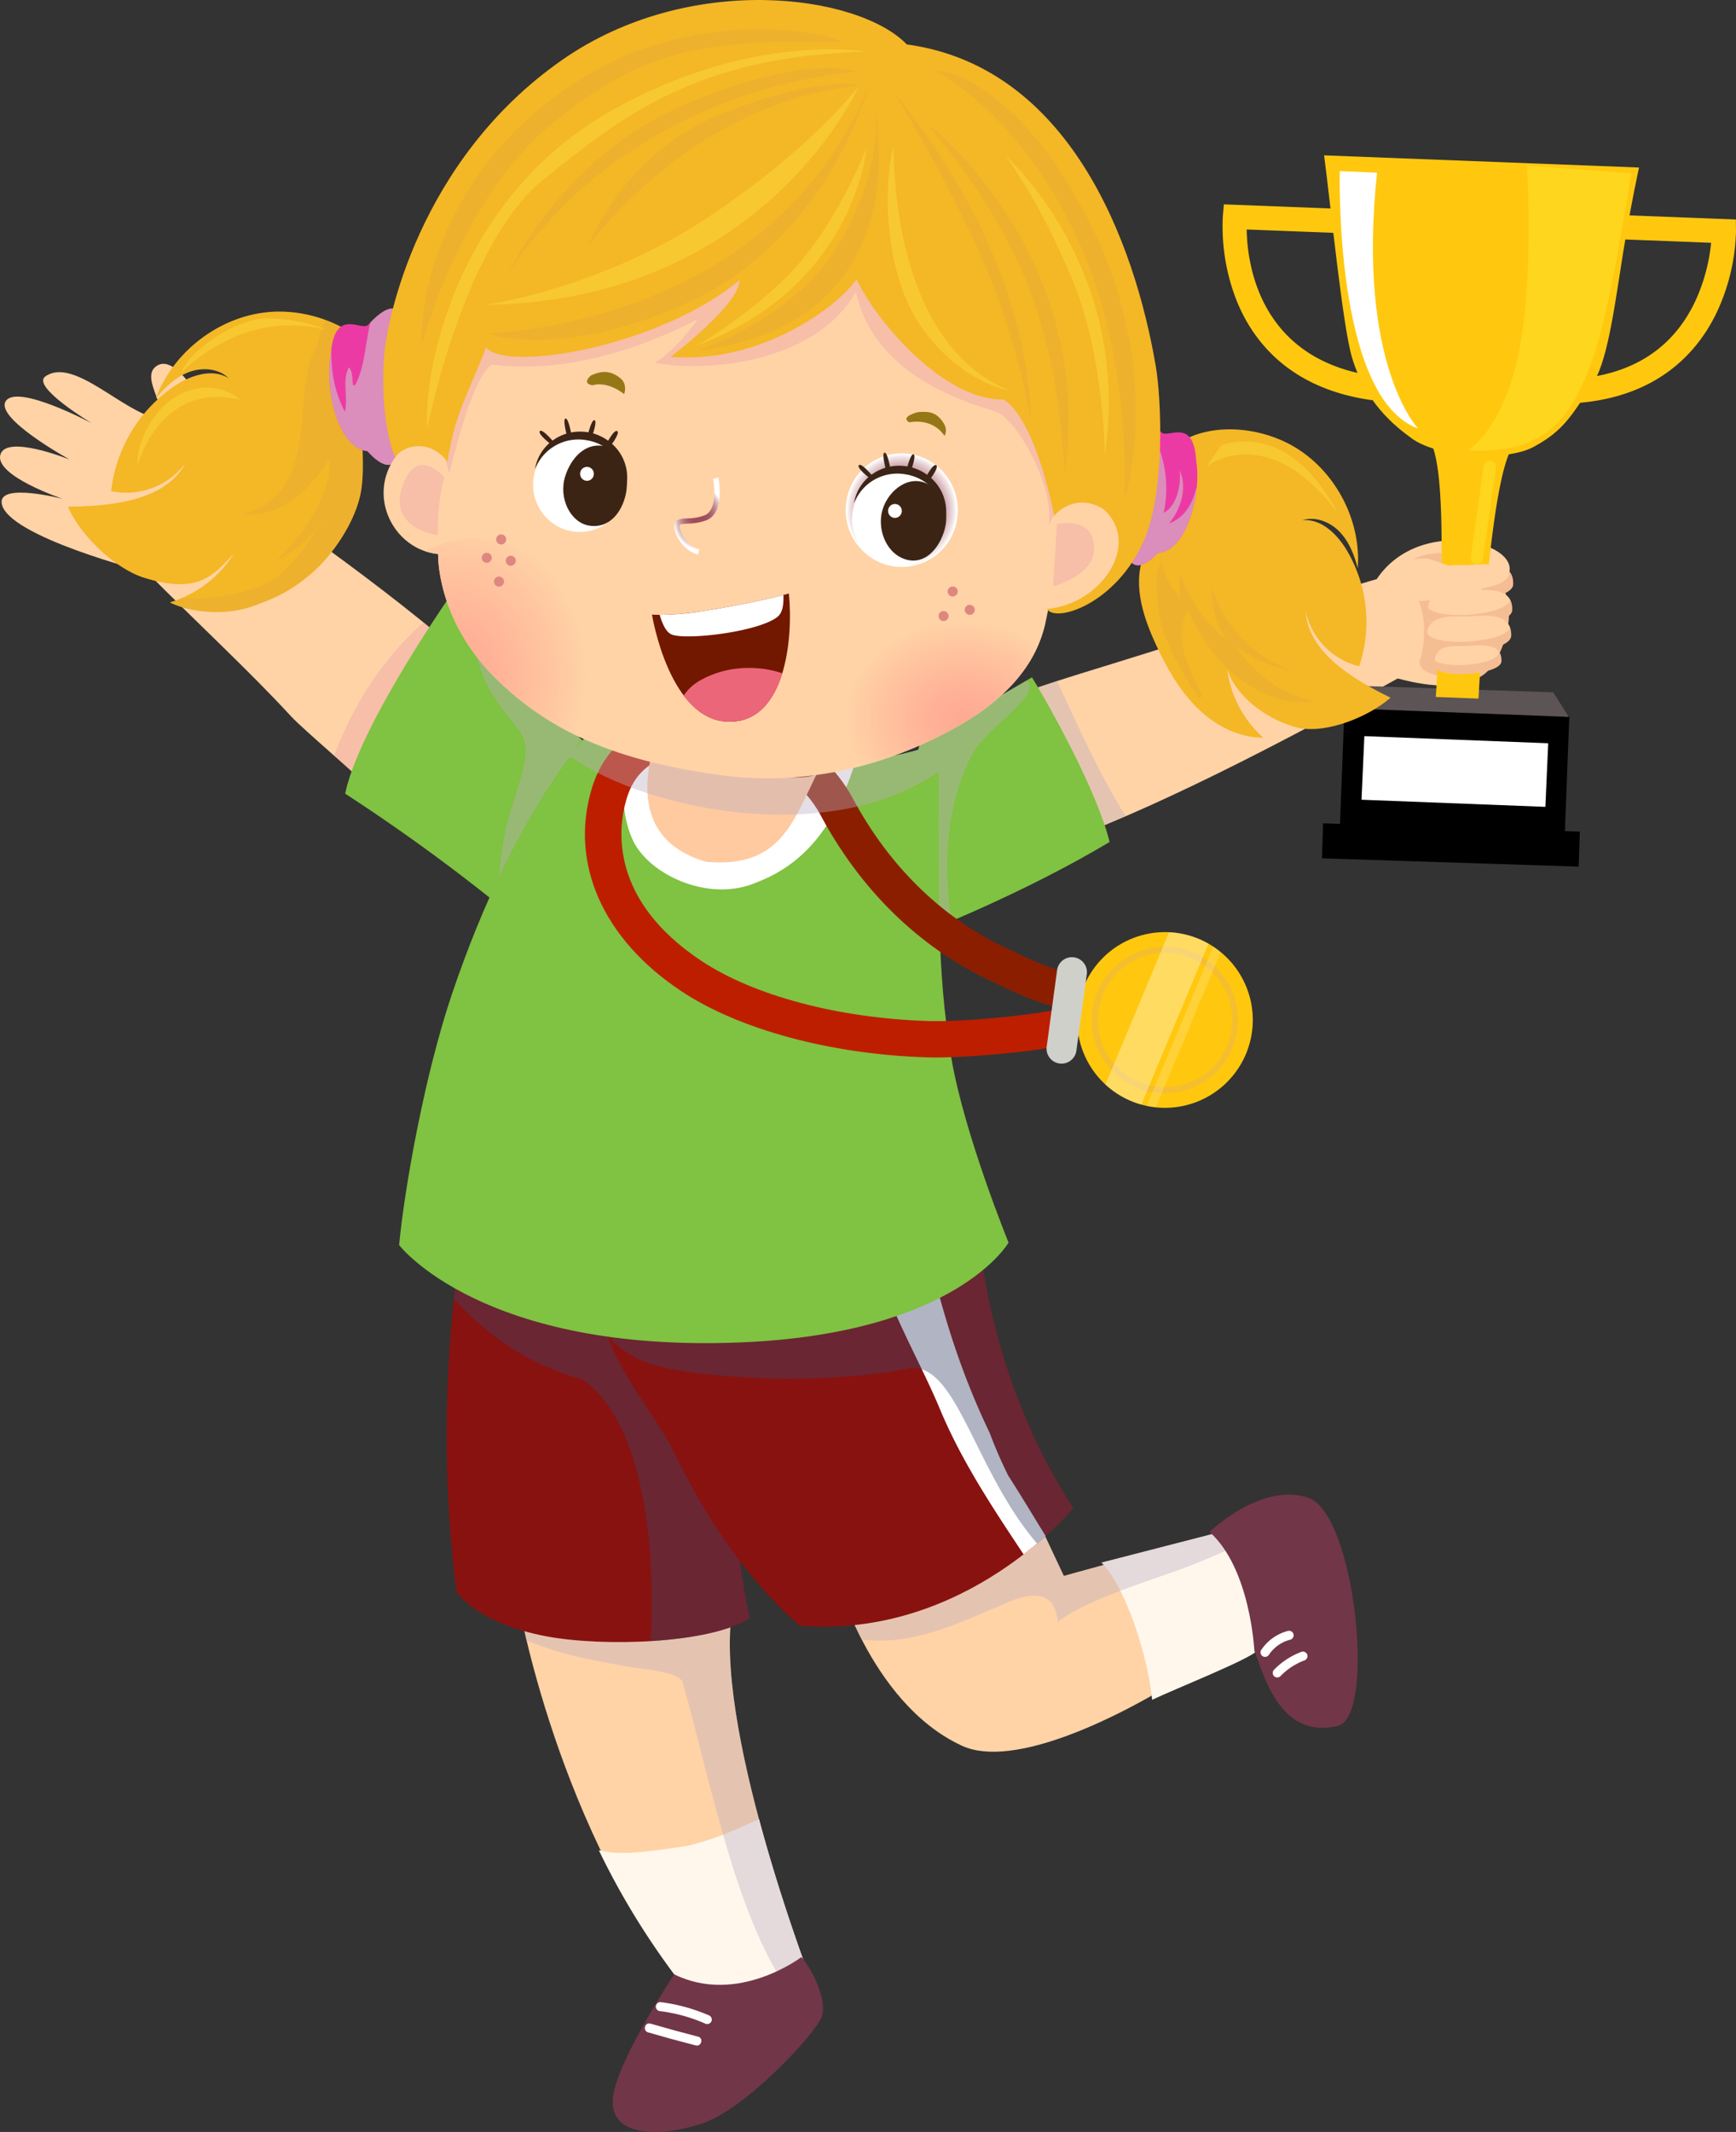 <svg id="Group_1643" data-name="Group 1643" xmlns="http://www.w3.org/2000/svg" xmlns:xlink="http://www.w3.org/1999/xlink" width="785.281" height="963.99" viewBox="0 0 785.281 963.99">
  <rect x="0" y="0" width="785.281" height="963.99" fill="#333333" stroke="none"/>
  <defs>
    <clipPath id="clip-path">
      <rect id="Rectangle_755" data-name="Rectangle 755" width="785.281" height="963.99" fill="none"/>
    </clipPath>
    <clipPath id="clip-path-3">
      <rect id="Rectangle_704" data-name="Rectangle 704" width="56.608" height="74.748" fill="none"/>
    </clipPath>
    <clipPath id="clip-path-4">
      <rect id="Rectangle_705" data-name="Rectangle 705" width="51.181" height="56.517" fill="none"/>
    </clipPath>
    <clipPath id="clip-path-5">
      <rect id="Rectangle_706" data-name="Rectangle 706" width="55.401" height="113.501" fill="none"/>
    </clipPath>
    <clipPath id="clip-path-6">
      <rect id="Rectangle_707" data-name="Rectangle 707" width="56.684" height="75.968" fill="none"/>
    </clipPath>
    <clipPath id="clip-path-7">
      <rect id="Rectangle_708" data-name="Rectangle 708" width="48.67" height="123.829" fill="none"/>
    </clipPath>
    <clipPath id="clip-path-8">
      <rect id="Rectangle_710" data-name="Rectangle 710" width="131.812" height="175.586" fill="none"/>
    </clipPath>
    <clipPath id="clip-path-9">
      <rect id="Rectangle_711" data-name="Rectangle 711" width="185.331" height="61.91" fill="none"/>
    </clipPath>
    <clipPath id="clip-path-10">
      <rect id="Rectangle_712" data-name="Rectangle 712" width="133.882" height="183.051" fill="none"/>
    </clipPath>
    <clipPath id="clip-path-11">
      <rect id="Rectangle_713" data-name="Rectangle 713" width="215.726" height="138.538" fill="none"/>
    </clipPath>
    <clipPath id="clip-path-12">
      <rect id="Rectangle_714" data-name="Rectangle 714" width="38.155" height="13.542" fill="none"/>
    </clipPath>
    <clipPath id="clip-path-13">
      <rect id="Rectangle_715" data-name="Rectangle 715" width="38.151" height="11.842" fill="none"/>
    </clipPath>
    <clipPath id="clip-path-14">
      <rect id="Rectangle_716" data-name="Rectangle 716" width="38.155" height="10.953" fill="none"/>
    </clipPath>
    <clipPath id="clip-path-15">
      <rect id="Rectangle_717" data-name="Rectangle 717" width="30.099" height="10.084" fill="none"/>
    </clipPath>
    <clipPath id="clip-path-16">
      <rect id="Rectangle_718" data-name="Rectangle 718" width="166.89" height="41.051" fill="none"/>
    </clipPath>
    <clipPath id="clip-path-17">
      <rect id="Rectangle_720" data-name="Rectangle 720" width="66.24" height="66.238" fill="none"/>
    </clipPath>
    <clipPath id="clip-path-18">
      <rect id="Rectangle_721" data-name="Rectangle 721" width="46.61" height="77.928" fill="none"/>
    </clipPath>
    <clipPath id="clip-path-19">
      <rect id="Rectangle_722" data-name="Rectangle 722" width="33.441" height="72.679" fill="none"/>
    </clipPath>
    <clipPath id="clip-path-20">
      <rect id="Rectangle_723" data-name="Rectangle 723" width="73.682" height="128.802" fill="none"/>
    </clipPath>
    <clipPath id="clip-path-21">
      <rect id="Rectangle_724" data-name="Rectangle 724" width="11.34" height="46.842" fill="none"/>
    </clipPath>
    <clipPath id="clip-path-22">
      <rect id="Rectangle_725" data-name="Rectangle 725" width="31.533" height="67.621" fill="none"/>
    </clipPath>
    <clipPath id="clip-path-23">
      <rect id="Rectangle_726" data-name="Rectangle 726" width="72.119" height="62.995" fill="none"/>
    </clipPath>
    <clipPath id="clip-path-24">
      <rect id="Rectangle_727" data-name="Rectangle 727" width="59.592" height="32.836" fill="none"/>
    </clipPath>
    <clipPath id="clip-path-25">
      <rect id="Rectangle_728" data-name="Rectangle 728" width="94.217" height="132.086" fill="none"/>
    </clipPath>
    <clipPath id="clip-path-26">
      <rect id="Rectangle_729" data-name="Rectangle 729" width="31.872" height="70.74" fill="none"/>
    </clipPath>
    <clipPath id="clip-path-27">
      <rect id="Rectangle_730" data-name="Rectangle 730" width="46.457" height="35.309" fill="none"/>
    </clipPath>
    <clipPath id="clip-path-28">
      <rect id="Rectangle_731" data-name="Rectangle 731" width="65.294" height="24.773" fill="none"/>
    </clipPath>
    <clipPath id="clip-path-29">
      <path id="Path_1789" data-name="Path 1789" d="M305.3,204.006c-25.8,11.86-33.635,44.307-23.377,70.958a185.291,185.291,0,0,0,46.3-17.748c32.354-17.427,39.651-36.949,42.268-48.124a61.21,61.21,0,0,0-36.911-12.07,59.227,59.227,0,0,0-28.284,6.985" transform="translate(-277.557 -197.021)" fill="none"/>
    </clipPath>
    <radialGradient id="radial-gradient" cx="0.309" cy="0.644" r="0.528" gradientUnits="objectBoundingBox">
      <stop offset="0" stop-color="#ffa993"/>
      <stop offset="0.331" stop-color="#ffb297"/>
      <stop offset="0.887" stop-color="#ffcca3"/>
      <stop offset="1" stop-color="#ffd3a6"/>
    </radialGradient>
    <clipPath id="clip-path-30">
      <path id="Path_1790" data-name="Path 1790" d="M140.436,183.577a26.467,26.467,0,0,0,5.952,1.306s-1.035,29.78,26.573,56.716a135.238,135.238,0,0,0,37.621,26.1,73.652,73.652,0,0,0-3.608-61.543c-9.846-18.1-26.832-28.209-44.382-28.21a46.957,46.957,0,0,0-22.156,5.627" transform="translate(-140.436 -177.95)" fill="none"/>
    </clipPath>
    <radialGradient id="radial-gradient-2" cx="0.293" cy="0.189" r="0.736" xlink:href="#radial-gradient"/>
    <clipPath id="clip-path-32">
      <rect id="Rectangle_735" data-name="Rectangle 735" width="279.709" height="164.069" fill="none"/>
    </clipPath>
    <clipPath id="clip-path-33">
      <rect id="Rectangle_736" data-name="Rectangle 736" width="20.587" height="34.768" fill="none"/>
    </clipPath>
    <clipPath id="clip-path-34">
      <path id="Path_1795" data-name="Path 1795" d="M233.565,192.533l.548-2.324c-5.252-1.139-8.944-7.69-8.866-10.666.015-.647.43-.828,3.495-.957a25.608,25.608,0,0,0,8.492-1.467c8.795-3.437,5.661-18.705,5.523-19.354l-2.372.509c.03.138,2.861,13.942-4.026,16.633a22.964,22.964,0,0,1-7.7,1.3c-2.832.125-5.76.245-5.839,3.3-.108,4.185,4.456,11.665,10.741,13.027" transform="translate(-222.822 -157.764)" fill="none"/>
    </clipPath>
    <radialGradient id="radial-gradient-3" cx="0.49" cy="0.517" r="0.335" gradientUnits="objectBoundingBox">
      <stop offset="0" stop-color="#9f4b58"/>
      <stop offset="0.219" stop-color="#a04d5a"/>
      <stop offset="0.371" stop-color="#a55663"/>
      <stop offset="0.502" stop-color="#ad6671"/>
      <stop offset="0.622" stop-color="#b97c85"/>
      <stop offset="0.735" stop-color="#c8989f"/>
      <stop offset="0.841" stop-color="#dabbbf"/>
      <stop offset="0.941" stop-color="#f0e3e5"/>
      <stop offset="1" stop-color="#fff"/>
    </radialGradient>
    <clipPath id="clip-path-35">
      <rect id="Rectangle_737" data-name="Rectangle 737" width="18.52" height="28.658" fill="none"/>
    </clipPath>
    <clipPath id="clip-path-36">
      <rect id="Rectangle_738" data-name="Rectangle 738" width="20.222" height="31.717" fill="none"/>
    </clipPath>
    <clipPath id="clip-path-37">
      <rect id="Rectangle_739" data-name="Rectangle 739" width="50.699" height="51.423" fill="none"/>
    </clipPath>
    <clipPath id="clip-path-38">
      <path id="Path_1808" data-name="Path 1808" d="M279.875,170.885a25.71,25.71,0,0,0,20.478,29.86,25.347,25.347,0,0,0,29.419-20.738,25.712,25.712,0,0,0-20.478-29.86,25.346,25.346,0,0,0-29.419,20.738" transform="translate(-279.473 -149.735)" fill="none"/>
    </clipPath>
    <radialGradient id="radial-gradient-4" cx="0.5" cy="0.5" r="0.338" xlink:href="#radial-gradient-3"/>
    <clipPath id="clip-path-39">
      <rect id="Rectangle_740" data-name="Rectangle 740" width="50.717" height="51.441" fill="none"/>
    </clipPath>
    <clipPath id="clip-path-40">
      <path id="Path_1814" data-name="Path 1814" d="M172.686,159.878a25.721,25.721,0,0,0,20.486,29.871A25.355,25.355,0,0,0,222.6,169a25.721,25.721,0,0,0-20.486-29.871,25.356,25.356,0,0,0-29.429,20.746" transform="translate(-172.285 -138.72)" fill="none"/>
    </clipPath>
    <clipPath id="clip-path-41">
      <rect id="Rectangle_741" data-name="Rectangle 741" width="191.004" height="142.472" fill="none"/>
    </clipPath>
    <clipPath id="clip-path-42">
      <rect id="Rectangle_742" data-name="Rectangle 742" width="173.22" height="118.613" fill="none"/>
    </clipPath>
    <clipPath id="clip-path-43">
      <rect id="Rectangle_743" data-name="Rectangle 743" width="82.327" height="107.728" fill="none"/>
    </clipPath>
    <clipPath id="clip-path-44">
      <rect id="Rectangle_744" data-name="Rectangle 744" width="90.267" height="193.747" fill="none"/>
    </clipPath>
    <clipPath id="clip-path-45">
      <rect id="Rectangle_745" data-name="Rectangle 745" width="55.405" height="110.899" fill="none"/>
    </clipPath>
    <clipPath id="clip-path-46">
      <rect id="Rectangle_746" data-name="Rectangle 746" width="76.807" height="89.369" fill="none"/>
    </clipPath>
    <clipPath id="clip-path-47">
      <rect id="Rectangle_747" data-name="Rectangle 747" width="198.409" height="171.414" fill="none"/>
    </clipPath>
    <clipPath id="clip-path-48">
      <rect id="Rectangle_748" data-name="Rectangle 748" width="169.282" height="99.291" fill="none"/>
    </clipPath>
    <clipPath id="clip-path-49">
      <rect id="Rectangle_749" data-name="Rectangle 749" width="158.353" height="93.776" fill="none"/>
    </clipPath>
    <clipPath id="clip-path-50">
      <rect id="Rectangle_750" data-name="Rectangle 750" width="63.076" height="157.243" fill="none"/>
    </clipPath>
    <clipPath id="clip-path-51">
      <rect id="Rectangle_751" data-name="Rectangle 751" width="62.727" height="149.624" fill="none"/>
    </clipPath>
    <clipPath id="clip-path-52">
      <rect id="Rectangle_752" data-name="Rectangle 752" width="122.626" height="73.282" fill="none"/>
    </clipPath>
    <clipPath id="clip-path-53">
      <rect id="Rectangle_753" data-name="Rectangle 753" width="46.656" height="135.736" fill="none"/>
    </clipPath>
  </defs>
  <g id="Group_1642" data-name="Group 1642" clip-path="url(#clip-path)">
    <g id="Group_1572" data-name="Group 1572">
      <g id="Group_1571" data-name="Group 1571" clip-path="url(#clip-path)">
        <path id="Path_1723" data-name="Path 1723" d="M519.9,156.168l-.642-10.932c26.67-1.565,45.437-13.218,55.784-34.632A82.107,82.107,0,0,0,582.5,83.584L540.487,81.96l.423-10.943L593.7,73.058l.056,5.211a91.546,91.546,0,0,1-8.856,37.1c-8.39,17.365-26.477,38.54-65,40.8" transform="translate(191.523 26.194)" fill="#ffc80f"/>
        <path id="Path_1724" data-name="Path 1724" d="M471.778,156.065c-38.237-5.228-54.635-27.735-61.659-45.695A91.528,91.528,0,0,1,404.154,72.7l.459-5.191L457.4,69.546l-.422,10.943L414.93,78.864c.227,15.324,5.553,59.135,58.332,66.352Z" transform="translate(149.01 24.899)" fill="#ffc80f"/>
        <path id="Path_1725" data-name="Path 1725" d="M380.668,234.459c-18.351,5.616-37.68,11.606-49.985,16.7.647,23.369,11.019,44.556,21.663,65.681,44.541-15.022,107.9-48.053,157.929-75.9,10.94,2.879,28.606,6.328,39.375-2.161,8.806-6.941,15.6-30.8,7.03-40.051,19.86-16.229-34.544-34.6-55.928-2.684-11.153,2.827-72.459,23.84-120.084,38.414" transform="translate(121.969 65.849)" fill="#ffd3a6"/>
        <g id="Group_1495" data-name="Group 1495" transform="translate(452.651 307.944)" opacity="0.4" style="mix-blend-mode: multiply;isolation: isolate">
          <g id="Group_1494" data-name="Group 1494">
            <g id="Group_1493" data-name="Group 1493" clip-path="url(#clip-path-3)">
              <path id="Path_1726" data-name="Path 1726" d="M330.682,234.034c.647,23.37,11.019,44.556,21.663,65.681,10.708-3.611,22.511-8.271,34.945-13.642-12.049-19.145-21.328-40.162-31.082-61.106-9.754,3.152-18.718,6.247-25.526,9.067" transform="translate(-330.682 -224.967)" fill="#bcacc1"/>
            </g>
          </g>
        </g>
        <g id="Group_1498" data-name="Group 1498" transform="translate(631.41 250.056)" opacity="0.4" style="mix-blend-mode: multiply;isolation: isolate">
          <g id="Group_1497" data-name="Group 1497">
            <g id="Group_1496" data-name="Group 1496" clip-path="url(#clip-path-4)">
              <path id="Path_1727" data-name="Path 1727" d="M499.519,238.619a20.919,20.919,0,0,0,1.963-1.369c8.806-6.941,15.6-30.8,7.03-40.049a15.642,15.642,0,0,0,2.342-2.331c-13.742-12.619-35.995-18.063-49.581-3.4,13.112,9.849,14.34,23.691,11.554,37.9-5.31,10.082,18.759,10.678,26.691,9.252" transform="translate(-461.274 -182.677)" fill="#e69a77"/>
            </g>
          </g>
        </g>
        <path id="Path_1728" data-name="Path 1728" d="M356.248,223.746c-22.172,13.042-36.226,20.947-50.238,28.59,0,0-15.446,47.1,2.328,86.349,0,0,44.019-17.16,83.015-40.493-5.51-22.66-27.039-61.412-35.105-74.446" transform="translate(110.573 82.526)" fill="#80c241"/>
        <g id="Group_1501" data-name="Group 1501" transform="translate(410.359 307.71)" opacity="0.4" style="mix-blend-mode: multiply;isolation: isolate">
          <g id="Group_1500" data-name="Group 1500">
            <g id="Group_1499" data-name="Group 1499" clip-path="url(#clip-path-5)">
              <path id="Path_1729" data-name="Path 1729" d="M329.066,258.5c6.1-12.191,32.4-27.317,24.734-33.7-20.76,12.185-34.306,19.8-47.79,27.152,0,0-15.445,47.1,2.328,86.349,0,0,4.305-1.678,11.413-4.7-3.655-26.234-2.352-52.737,9.315-75.1" transform="translate(-299.786 -224.796)" fill="#bcacc1"/>
            </g>
          </g>
        </g>
        <path id="Path_1730" data-name="Path 1730" d="M207.786,250.689c-42.872-37.294-106.144-79.322-106.144-79.322-.474-19.344-19.161-56.283-30.15-50.6-9.126,4.716,5.274,20.041,0,24.2C55.438,142,33.278,116.942,20.541,125.859c-6.654,4.657,21.1,21.266,21.1,21.266s-33.427-17.892-38.954-10.2,28.851,26.554,28.851,26.554S2.56,151.8.136,161.38s28.221,19.859,28.221,19.859-28.889-7.5-27.6,1.974C2.8,198.2,66.531,214.441,66.531,214.441c21.659,21.958,46.349,44.691,65.09,65.09,5.452,5.934,31.879,28.21,36.678,33.574,6.424-23.951,22.441-43.44,39.487-62.415" transform="translate(0 44.326)" fill="#ffd3a6"/>
        <g id="Group_1504" data-name="Group 1504" transform="translate(151.102 281.462)" opacity="0.44" style="mix-blend-mode: multiply;isolation: isolate">
          <g id="Group_1503" data-name="Group 1503">
            <g id="Group_1502" data-name="Group 1502" clip-path="url(#clip-path-6)">
              <path id="Path_1731" data-name="Path 1731" d="M150.892,205.621c-18.481,16.126-31.8,37.208-40.505,60.191,7.575,6.7,14.887,13.2,17.2,15.779,6.424-23.951,22.441-43.44,39.487-62.415-5.147-4.477-10.588-9.022-16.178-13.554" transform="translate(-110.387 -205.621)" fill="#eca5aa"/>
            </g>
          </g>
        </g>
        <path id="Path_1732" data-name="Path 1732" d="M161.425,196.985c-14.113,20.586-42.3,64.62-47.355,89.232a843.914,843.914,0,0,1,68.788,49.761c8.354-22.127,38.764-73.7,38.764-73.7-30.312-27.686-38.7-33.613-60.2-65.3" transform="translate(42.074 72.656)" fill="#80c241"/>
        <g id="Group_1507" data-name="Group 1507" transform="translate(214.121 284.805)" opacity="0.4" style="mix-blend-mode: multiply;isolation: isolate">
          <g id="Group_1506" data-name="Group 1506">
            <g id="Group_1505" data-name="Group 1505" clip-path="url(#clip-path-7)">
              <path id="Path_1733" data-name="Path 1733" d="M156.425,208.063c1.777,33.5,23.363,41.506,23.625,53.151.6,7.544-4.3,20.338-7.545,31.383-4.525,15.389-5.269,39.3-5.269,39.3,8.354-22.127,37.859-74.3,37.859-74.3-24.85-22.7-33.773-29.121-48.67-49.53" transform="translate(-156.425 -208.063)" fill="#bcacc1"/>
            </g>
          </g>
        </g>
        <rect id="Rectangle_709" data-name="Rectangle 709" width="59.535" height="101.778" transform="translate(605.88 379.485) rotate(-87.786)"/>
        <path id="Path_1734" data-name="Path 1734" d="M533.1,275.136l-83.168-3.215,1.281-28.753,83.168,3.215Z" transform="translate(165.954 89.69)" fill="#fff"/>
        <path id="Path_1735" data-name="Path 1735" d="M444.122,236.635l10.179-10.01,84.493,2.84,7.03,11.1Z" transform="translate(163.81 83.588)" fill="#5d5456"/>
        <path id="Path_1736" data-name="Path 1736" d="M171.121,528.255s17.6,105.266,79.523,180.84c0,0,33.09,10.637,52.29-10.481,0,0-44.157-115.193-34.558-167.031,0,0-68.456,12.032-97.255-3.328" transform="translate(63.116 194.841)" fill="#ffd3a6"/>
        <path id="Path_1737" data-name="Path 1737" d="M237.977,613c-18.691,2.754-30.539,4.414-40.084,1.962a340.287,340.287,0,0,0,42.876,67.315s33.09,10.639,52.29-10.481c0,0-12.466-32.774-22.687-70.832-10.621,4.36-16.62,8.056-32.395,12.036" transform="translate(72.991 221.659)" fill="#fff7ec"/>
        <g id="Group_1510" data-name="Group 1510" transform="translate(234.237 723.096)" opacity="0.4" style="mix-blend-mode: multiply;isolation: isolate">
          <g id="Group_1509" data-name="Group 1509">
            <g id="Group_1508" data-name="Group 1508" clip-path="url(#clip-path-8)">
              <path id="Path_1738" data-name="Path 1738" d="M302.933,698.614s-44.157-115.193-34.558-167.031c0,0-68.457,12.032-97.255-3.328,0,0,1.173,7,3.968,18.674,17.44,6.869,25.4,8.006,43.874,11.47,5.475,1.369,25.423,2.181,26.792,7.656,12.563,45.017,23.922,104.3,46.885,137.787,6.276-1.908,5.115.467,10.292-5.228" transform="translate(-171.121 -528.255)" fill="#bcacc1"/>
            </g>
          </g>
        </g>
        <path id="Path_1739" data-name="Path 1739" d="M275.813,527.44s15.432,59.262,57.6,78.716c23.122,10.667,70.846-12.265,103-33.068,18.826-12.18,34.526-16.73,35.235-24.53,1.919-21.118-15.36-40.318-15.36-40.318l-76.8,21.12-15.358-32.639S308.452,533.2,275.813,527.44" transform="translate(101.731 183.211)" fill="#ffd3a6"/>
        <path id="Path_1740" data-name="Path 1740" d="M416.164,506.349l-52.151,13.432c11.092,11.489,20.868,41.876,22.9,62.044,11.116-5.266,45.051-18.723,47.391-22.234,2.341-32.179-18.137-53.242-18.137-53.242" transform="translate(134.262 186.761)" fill="#fff7ec"/>
        <g id="Group_1513" data-name="Group 1513" transform="translate(377.544 679.933)" opacity="0.4" style="mix-blend-mode: multiply;isolation: isolate">
          <g id="Group_1512" data-name="Group 1512">
            <g id="Group_1511" data-name="Group 1511" clip-path="url(#clip-path-9)">
              <path id="Path_1741" data-name="Path 1741" d="M427.632,528.038c15.212-5.266,22.819-9.361,33.512-13.367a63.514,63.514,0,0,0-4.861-6.429l-7.271,2c-.2-.218-.316-.341-.316-.341l-52.153,13.432c.327.338.654.7.979,1.068l-18.034,4.959-15.358-32.637s-55.678,36.477-88.316,30.718a165.109,165.109,0,0,0,12.262,30.676c23.749,3.08,45.755-8.258,67.007-17.206,6.828-2.732,20.478-7.022,21.648,9.36,9.946-8.191,32.452-15.847,50.9-22.233" transform="translate(-275.813 -496.722)" fill="#bcacc1"/>
            </g>
          </g>
        </g>
        <path id="Path_1742" data-name="Path 1742" d="M154.919,408.374s-14.352,71.764-2.87,160.752c0,0,8.88,14.218,40.86,20.167,26.027,4.842,73.865,3.248,91.823-8.179,0,0-17.279-72.956-1.92-149.752,0,0-92.587,13.75-127.892-22.988" transform="translate(54.439 150.625)" fill="#88120f"/>
        <g id="Group_1516" data-name="Group 1516" transform="translate(205.289 558.999)" opacity="0.4" style="mix-blend-mode: multiply;isolation: isolate">
          <g id="Group_1515" data-name="Group 1515">
            <g id="Group_1514" data-name="Group 1514" clip-path="url(#clip-path-10)">
              <path id="Path_1743" data-name="Path 1743" d="M281.935,431.362s-92.587,13.75-127.892-22.988c0,0-2.114,10.576-4.07,28.629,12.458,12.678,29.155,28.084,58.189,36.151,25.809,17.743,33.361,69.11,30.878,118.27,18.166-1.112,35.5-4.387,44.814-10.31,0,0-17.28-72.956-1.92-149.752" transform="translate(-149.973 -408.374)" fill="#3b4368"/>
            </g>
          </g>
        </g>
        <path id="Path_1744" data-name="Path 1744" d="M370.324,408.663s3.638,63.068,42.449,122.5c0,0-48.436,59.252-123.632,53.188,0,0-30.436-23.413-56.456-77.426-10.284-21.351-32.05-41.559-35.487-74.2,0,0,43.867,6.465,79.04,1.614s94.087-25.671,94.087-25.671" transform="translate(72.734 150.731)" fill="#88120f"/>
        <path id="Path_1745" data-name="Path 1745" d="M349,514.41a207.133,207.133,0,0,1-8.384-19.3c-13.4-27.916-21.092-53.719-27.607-80.867-6.765,2.148-14.553,4.539-22.723,6.883,6.911,21.554,18.457,41.331,27.23,61.8,9.843,24.063,24.059,45.5,38.452,67.117,3.778-2.916,7.1-5.727,9.968-8.3-5.525-8.891-10.9-17.947-16.937-27.333" transform="translate(107.068 152.789)" fill="#fff"/>
        <g id="Group_1519" data-name="Group 1519" transform="translate(269.78 559.394)" opacity="0.4" style="mix-blend-mode: multiply;isolation: isolate">
          <g id="Group_1518" data-name="Group 1518">
            <g id="Group_1517" data-name="Group 1517" clip-path="url(#clip-path-11)">
              <path id="Path_1746" data-name="Path 1746" d="M412.813,531.159c-38.811-59.428-42.449-122.5-42.449-122.5s-58.915,20.819-94.087,25.671-79.04-1.614-79.04-1.614c-1.07,14.552,3.413,22.591,18.243,30.83s78.106,13.183,122.094,4.657c22.2-4.9,29.832,45.107,58.834,78.993a138.15,138.15,0,0,0,16.406-16.041" transform="translate(-197.087 -408.663)" fill="#3b4368"/>
            </g>
          </g>
        </g>
        <path id="Path_1747" data-name="Path 1747" d="M220.6,239.953S184.918,274.4,155.6,361.552c-12.3,36.574-21.332,87.569-23.708,112.922,0,0,37.413,48.962,155.062,43.99,97.189-4.107,120.622-45.1,120.622-45.1s-20.032-49.1-25.836-83.246c-6.821-40.134-5.741-74.635-5.811-142.684,0,0-29.3,13.016-86.845,9.715s-68.493-17.2-68.493-17.2" transform="translate(48.648 88.504)" fill="#80c241"/>
        <path id="Path_1748" data-name="Path 1748" d="M210.235,289.979c7.07,15.554,34.362,28.763,56.263,19.182,24.884-9.515,36.851-30.38,44.486-54.432a284.432,284.432,0,0,1-49.2,1.179c-30.4-1.745-43.087-7.622-52.963-12.589-3.254,15.4-4.946,32.671,1.414,46.661" transform="translate(75.952 89.745)" fill="#fff"/>
        <path id="Path_1749" data-name="Path 1749" d="M494.341,261.828c1.894-33.793,6.664-100.51,15.33-113.614a109.1,109.1,0,0,1-36.689-1.663c7.593,15.163,4.134,83.041,2.053,114.536Z" transform="translate(174.454 54.054)" fill="#ffc80f"/>
        <path id="Path_1750" data-name="Path 1750" d="M510.319,195.524c-.309,7.986-36.751,10.213-37.921,2.9-2.231-13.931,12.619-11.393,17.9-11.668,8.013-.417,20.439-2.12,20.019,8.772" transform="translate(174.156 68.753)" fill="#ffd3a6"/>
        <g id="Group_1522" data-name="Group 1522" transform="translate(646.329 258.08)" opacity="0.4" style="mix-blend-mode: multiply;isolation: isolate">
          <g id="Group_1521" data-name="Group 1521">
            <g id="Group_1520" data-name="Group 1520" clip-path="url(#clip-path-12)">
              <path id="Path_1751" data-name="Path 1751" d="M508.3,188.539a12.039,12.039,0,0,1,.056,1.566c-.274,7.059-28.768,9.613-36.187,5.058a17.208,17.208,0,0,0,.224,2.469c1.17,7.316,37.612,5.089,37.921-2.9a7.965,7.965,0,0,0-2.015-6.2" transform="translate(-472.173 -188.539)" fill="#e69a77"/>
            </g>
          </g>
        </g>
        <path id="Path_1752" data-name="Path 1752" d="M509.991,204.01c-.309,7.986-36.751,10.213-37.921,2.9-2.231-13.929,12.619-11.393,17.9-11.668,8.015-.418,20.441-2.119,20.021,8.772" transform="translate(174.035 71.883)" fill="#ffd3a6"/>
        <g id="Group_1525" data-name="Group 1525" transform="translate(645.884 271.396)" opacity="0.4" style="mix-blend-mode: multiply;isolation: isolate">
          <g id="Group_1524" data-name="Group 1524">
            <g id="Group_1523" data-name="Group 1523" clip-path="url(#clip-path-13)">
              <path id="Path_1753" data-name="Path 1753" d="M509.156,198.267c-2.114,6.985-32.606,9.082-37.234,3.417a14.763,14.763,0,0,0,.146,3.976c1.172,7.316,37.612,5.089,37.921-2.9a9.21,9.21,0,0,0-.834-4.5" transform="translate(-471.848 -198.267)" fill="#e69a77"/>
            </g>
          </g>
        </g>
        <path id="Path_1754" data-name="Path 1754" d="M509.663,212.5c-.308,7.986-36.751,10.213-37.921,2.9-2.231-13.929,12.619-11.393,17.9-11.668,8.015-.418,20.441-2.119,20.021,8.772" transform="translate(173.914 75.013)" fill="#ffd3a6"/>
        <g id="Group_1528" data-name="Group 1528" transform="translate(645.431 283.9)" opacity="0.4" style="mix-blend-mode: multiply;isolation: isolate">
          <g id="Group_1527" data-name="Group 1527">
            <g id="Group_1526" data-name="Group 1526" clip-path="url(#clip-path-14)">
              <path id="Path_1755" data-name="Path 1755" d="M509.214,207.4c-3.18,7.051-35.7,8.818-37.572,2.12a14.269,14.269,0,0,0,.1,4.386c1.17,7.315,37.612,5.088,37.921-2.9a10.131,10.131,0,0,0-.449-3.608" transform="translate(-471.517 -207.402)" fill="#e69a77"/>
            </g>
          </g>
        </g>
        <path id="Path_1756" data-name="Path 1756" d="M504.272,220.368c-.244,6.3-28.993,8.057-29.917,2.286-1.759-10.99,9.956-8.989,14.124-9.207,6.323-.329,16.126-1.671,15.794,6.921" transform="translate(174.895 78.626)" fill="#ffd3a6"/>
        <g id="Group_1531" data-name="Group 1531" transform="translate(649.075 294.704)" opacity="0.4" style="mix-blend-mode: multiply;isolation: isolate">
          <g id="Group_1530" data-name="Group 1530">
            <g id="Group_1529" data-name="Group 1529" clip-path="url(#clip-path-15)">
              <path id="Path_1757" data-name="Path 1757" d="M503.167,215.295c0,.077.011.14.008.218-.222,5.714-23.889,7.69-28.981,3.7a12.376,12.376,0,0,0,.16,2.654c.924,5.772,29.674,4.015,29.916-2.286a6.658,6.658,0,0,0-1.1-4.289" transform="translate(-474.179 -215.295)" fill="#e69a77"/>
            </g>
          </g>
        </g>
        <path id="Path_1758" data-name="Path 1758" d="M472.419,204s6.178-1.064,18.438-.59c15.95.617,12.027-9.357,7.806-11.363s-20.582-7.548-20.582-7.548-26.948-1.656-22.261,20.012c1.231,5.689,16.6-.512,16.6-.512" transform="translate(167.923 68.041)" fill="#ffd3a6"/>
        <path id="Path_1759" data-name="Path 1759" d="M351.914,390.807c-1.387,0-2.694-.019-3.915-.057-43.4-1.355-84.947-12.549-111.139-29.943-35.227-23.391-50.427-57.39-40.66-90.947,5.354-18.395,18.314-29.52,38.522-33.064l2.838,16.178c-18.062,3.169-23.162,13.142-25.588,21.477-3.675,12.626-7.722,44.986,33.975,72.673C269.7,362.9,308.04,373.067,348.513,374.332c17.119.537,51.633-3.122,61.242-5.912l4.58,15.774c-11.208,3.254-43.692,6.612-62.42,6.613" transform="translate(71.296 87.339)" fill="#bd1e00"/>
        <path id="Path_1760" data-name="Path 1760" d="M381.545,364.668c-11-3.218-19.3-7.186-29.8-12.213l-.281-.134c-21.9-10.473-52.766-31.786-75.449-73.838A53.086,53.086,0,0,0,258.872,259.4l9.179-13.621a69.354,69.354,0,0,1,22.416,24.91c20.583,38.159,48.384,57.4,68.079,66.819l.281.134c10.223,4.888,17.609,8.421,27.329,11.266Z" transform="translate(95.482 90.652)" fill="#8c1e00"/>
        <path id="Path_1761" data-name="Path 1761" d="M240.585,297.747c33.282,2.936,39.135-17.851,49.923-39.646-4.928,2.405-14.861,1.871-42.092-.979-17.417-1.822-27.41-5.384-32.658-7.823-6.5,28.38,4.954,42.715,24.827,48.447" transform="translate(78.907 91.952)" fill="#ffcaa0"/>
        <path id="Path_1762" data-name="Path 1762" d="M230.3,654.276s-26.817,40.468-27.792,56.558S221.526,728.386,242,722.049,294.661,680.6,297.1,673.291s-4.387-21.452-9.263-26.816c0,0-28.768,21.941-57.534,7.8" transform="translate(74.681 238.446)" fill="#723649"/>
        <path id="Path_1763" data-name="Path 1763" d="M399.725,510.6s23.481-22.835,44.808-15.4c20.965,7.314,30.58,98.7,13.213,103.045-27.077,6.769-34.276-25.814-37.787-34,0,0-1.707-37.067-20.234-53.645" transform="translate(147.434 182.103)" fill="#723649"/>
        <path id="Path_1764" data-name="Path 1764" d="M559.778,153.333c6.413-10.494,9.686-37.29,13.107-58.384,3.57-22.015,7.148-38.128,7.148-38.128L437.568,51.315c3.059,23.38,8.35,76.874,12.592,91.295,5.957,20.256,19.064,30.98,27.4,36.937,11.479,8.2,42.17,10.469,54.81,3.574,13.107-7.148,16.681-13.107,27.4-29.787" transform="translate(161.392 18.927)" fill="#ffc80f"/>
        <path id="Path_1765" data-name="Path 1765" d="M435.406,347.628a39.721,39.721,0,1,1-39.721-39.721,39.721,39.721,0,0,1,39.721,39.721" transform="translate(131.294 113.568)" fill="#ffc80f"/>
        <path id="Path_1766" data-name="Path 1766" d="M364.049,323.892l-4.716,34.637A6.779,6.779,0,0,1,345.9,356.7l4.717-34.636a6.778,6.778,0,1,1,13.432,1.829" transform="translate(127.559 116.627)" fill="#d0d0ca"/>
        <path id="Path_1767" data-name="Path 1767" d="M218.779,665.453a73.485,73.485,0,0,1,20.167,5.559,2.121,2.121,0,0,0,2.81-.736,2.068,2.068,0,0,0-.736-2.809,80.205,80.205,0,0,0-22.241-6.12,2.065,2.065,0,0,0-2.053,2.053,2.1,2.1,0,0,0,2.053,2.053" transform="translate(79.937 243.927)" fill="#fff"/>
        <path id="Path_1768" data-name="Path 1768" d="M420.383,549.49c.156-.234.315-.464.48-.691.031-.042.316-.413.144-.2s.155-.187.155-.187q.507-.618,1.066-1.19t1.166-1.094q.32-.275.65-.535c-.222.177-.1.078.055-.036q.168-.125.341-.246a18.837,18.837,0,0,1,2.762-1.607c.126-.06.255-.119.382-.175.186-.083.316-.129.052-.025.261-.1.522-.205.787-.3.528-.187,1.066-.348,1.61-.487a2.073,2.073,0,0,0,1.435-2.526,2.094,2.094,0,0,0-2.526-1.435,20.9,20.9,0,0,0-12.1,8.657,2.067,2.067,0,0,0,.736,2.809,2.1,2.1,0,0,0,2.809-.736" transform="translate(153.641 198.691)" fill="#fff"/>
        <path id="Path_1769" data-name="Path 1769" d="M424.14,556.6a31.682,31.682,0,0,1,2.478-2.294c.223-.185.449-.366.676-.545-.168.133-.066.051.044-.031l.309-.23q.7-.513,1.429-.988a31.29,31.29,0,0,1,2.839-1.644c.515-.263,1.039-.512,1.569-.746.116-.052.235-.1.355-.153-.2.083-.094.04.044-.015q.448-.179.9-.348a2.1,2.1,0,0,0,1.435-2.526,2.078,2.078,0,0,0-2.526-1.435,33.724,33.724,0,0,0-12.454,8.052,2.053,2.053,0,1,0,2.9,2.9" transform="translate(155.151 201.219)" fill="#fff"/>
        <g id="Group_1534" data-name="Group 1534" transform="translate(257.695 327.32)" opacity="0.4" style="mix-blend-mode: multiply;isolation: isolate">
          <g id="Group_1533" data-name="Group 1533">
            <g id="Group_1532" data-name="Group 1532" clip-path="url(#clip-path-16)">
              <path id="Path_1770" data-name="Path 1770" d="M355.146,260.733c0-4.2,0-8.517,0-12.992,0,0-29.3,13.016-86.845,9.713s-68.675-18.333-68.675-18.333-2.092,3.544-11.367,14.652c37.317,25.834,119.052,40.364,166.888,6.959" transform="translate(-188.258 -239.122)" fill="#bcacc1"/>
            </g>
          </g>
        </g>
        <rect id="Rectangle_719" data-name="Rectangle 719" width="15.823" height="116.187" transform="translate(597.987 388.094) rotate(-88.143)"/>
        <g id="Group_1537" data-name="Group 1537" transform="translate(493.858 428.077)" style="mix-blend-mode: multiply;isolation: isolate">
          <g id="Group_1536" data-name="Group 1536">
            <g id="Group_1535" data-name="Group 1535" clip-path="url(#clip-path-17)">
              <path id="Path_1771" data-name="Path 1771" d="M393.906,378.97a33.12,33.12,0,1,1,33.119-33.12,33.156,33.156,0,0,1-33.119,33.12m0-63.5a30.382,30.382,0,1,0,30.381,30.381,30.416,30.416,0,0,0-30.381-30.381" transform="translate(-360.786 -312.73)" fill="#f4be2f"/>
            </g>
          </g>
        </g>
        <g id="Group_1540" data-name="Group 1540" transform="translate(500.059 421.522)" opacity="0.34" style="mix-blend-mode: screen;isolation: isolate">
          <g id="Group_1539" data-name="Group 1539">
            <g id="Group_1538" data-name="Group 1538" clip-path="url(#clip-path-18)">
              <path id="Path_1772" data-name="Path 1772" d="M394.079,307.941l-28.763,68.875a39.665,39.665,0,0,0,16.229,9.054l30.381-72.746a39.478,39.478,0,0,0-17.847-5.182" transform="translate(-365.316 -307.941)" fill="#fff"/>
            </g>
          </g>
        </g>
        <g id="Group_1543" data-name="Group 1543" transform="translate(518.742 428.027)" opacity="0.18" style="mix-blend-mode: screen;isolation: isolate">
          <g id="Group_1542" data-name="Group 1542">
            <g id="Group_1541" data-name="Group 1541" clip-path="url(#clip-path-19)">
              <path id="Path_1773" data-name="Path 1773" d="M409.047,312.693l-30.082,72.03a39.567,39.567,0,0,0,4.122.649l29.319-70.208a39.994,39.994,0,0,0-3.359-2.471" transform="translate(-378.965 -312.693)" fill="#fff"/>
            </g>
          </g>
        </g>
        <g id="Group_1546" data-name="Group 1546" transform="translate(664.136 74.939)" opacity="0.37" style="mix-blend-mode: screen;isolation: isolate">
          <g id="Group_1545" data-name="Group 1545">
            <g id="Group_1544" data-name="Group 1544" clip-path="url(#clip-path-20)">
              <path id="Path_1774" data-name="Path 1774" d="M511.795,54.746l47.069,3.437s-9.585,63.958-17.925,85.4-17.8,41.919-55.757,39.81c0,0,15.651-9.092,22.8-43.645s3.814-85.006,3.814-85.006" transform="translate(-485.182 -54.746)" fill="#fff038"/>
            </g>
          </g>
        </g>
        <g id="Group_1549" data-name="Group 1549" transform="translate(665.307 208.344)" opacity="0.37" style="mix-blend-mode: screen;isolation: isolate">
          <g id="Group_1548" data-name="Group 1548">
            <g id="Group_1547" data-name="Group 1547" clip-path="url(#clip-path-21)">
              <path id="Path_1775" data-name="Path 1775" d="M488.779,199.047a2.653,2.653,0,0,1-.387-.029,2.736,2.736,0,0,1-2.327-3.094l5.863-41.365a2.738,2.738,0,1,1,5.422.768l-5.863,41.365a2.74,2.74,0,0,1-2.708,2.354" transform="translate(-486.037 -152.205)" fill="#fff038"/>
            </g>
          </g>
        </g>
        <path id="Path_1776" data-name="Path 1776" d="M442.766,56.53s-2.807,102.493,35.416,116.376c0,0-27.811-28.9-18.568-115.674Z" transform="translate(163.293 20.851)" fill="#fff"/>
        <path id="Path_1777" data-name="Path 1777" d="M445.337,148.991c19.4,10.749,31.672,33.5,30,55.639-1.562-6.02-3.909-12.05-8.229-16.519s-10.966-7.07-16.805-5.18c8.264-.849,15.443,5.982,19.83,13.156a63.458,63.458,0,0,1,5.874,52.874,32.84,32.84,0,0,1-24.171-24.58c1.255,18.53,21.733,30.591,38.344,38.767-9.949,8.8-30.138,16.937-42.994,13.316s-26.723-13.389-30.918-26.175a50.371,50.371,0,0,0,16.31,30.932c-11.145.077-21.854-5.563-29.872-13.463s-13.649-17.918-18.425-28.13c-5.522-11.81-10.469-26.086-6.355-39.008,4.382-13.765,12.057-21.035,12.962-36.382.7-11.86,1.216-17.275,13.794-20.758,13.12-3.636,28.766-1.076,40.657,5.511" transform="translate(138.833 52.309)" fill="#f4b726"/>
        <path id="Path_1778" data-name="Path 1778" d="M375.356,138.156s3.313-4.228,12.544,6.607c2.8,3.285,14.778-7.394,15.827,13.164,2.4,14.027-3.926,40.618-17.353,41.48,0,0-11.04,12.552-13.9-.075,0,0,9.082-30.313,2.877-61.176" transform="translate(137.385 50.658)" fill="#ec3aa5"/>
        <g id="Group_1552" data-name="Group 1552" transform="translate(509.865 188.002)" opacity="0.55" style="mix-blend-mode: multiply;isolation: isolate">
          <g id="Group_1551" data-name="Group 1551">
            <g id="Group_1550" data-name="Group 1550" clip-path="url(#clip-path-22)">
              <path id="Path_1779" data-name="Path 1779" d="M372.48,199.333s9.082-30.314,2.877-61.176a2.959,2.959,0,0,1,2.806-.761c10.561,11.5,14.077,29.043,10.859,43.793,6.976-3.491,7.956-15.661,7.125-19.206,3.54,7.074,1.038,17.206-4.72,24.011,7.779-2.855,10.9-9.888,12.586-16.868-1.174,13.693-7.3,29.619-17.639,30.283,0,0-11.041,12.551-13.9-.075" transform="translate(-372.48 -137.344)" fill="#ced2ce"/>
            </g>
          </g>
        </g>
        <g id="Group_1555" data-name="Group 1555" transform="translate(523.196 254.554)" opacity="0.3" style="mix-blend-mode: multiply;isolation: isolate">
          <g id="Group_1554" data-name="Group 1554">
            <g id="Group_1553" data-name="Group 1553" clip-path="url(#clip-path-23)">
              <path id="Path_1780" data-name="Path 1780" d="M400.962,246.612a.889.889,0,0,0,1.556-.85c-3.251-7.37-8.721-17.958-9.189-26.523-.122-2.252,1.3-10.569,3.128-11.84,5.245,11.608,12.586,22.49,22.576,30.338s22.816,12.436,35.3,10.94A55.881,55.881,0,0,1,418,223.231,55.2,55.2,0,0,0,443.21,234.56a58.887,58.887,0,0,1-36.055-37.245,44.861,44.861,0,0,0,6.61,23.418,68.455,68.455,0,0,1-21.013-30.188,52.45,52.45,0,0,0,.32,11.45c-3.274-3.745-8.26-11.07-8.123-16.032-4.922,1.916-1.925,22.044-.723,27.206,2.16,9.279,10.149,23.57,16.735,33.443" transform="translate(-382.219 -185.963)" fill="#dea33e"/>
            </g>
          </g>
        </g>
        <g id="Group_1558" data-name="Group 1558" transform="translate(545.765 199.595)" opacity="0.4" style="mix-blend-mode: screen;isolation: isolate">
          <g id="Group_1557" data-name="Group 1557">
            <g id="Group_1556" data-name="Group 1556" clip-path="url(#clip-path-24)">
              <path id="Path_1781" data-name="Path 1781" d="M405.3,147.672s30-13.244,53,30.977c0,0-13.411-19.828-30.932-25.214s-28.661,3.726-28.661,3.726Z" transform="translate(-398.706 -145.813)" fill="#ffe23f"/>
            </g>
          </g>
        </g>
        <path id="Path_1782" data-name="Path 1782" d="M114.717,103.025c-22.931,1.417-44.442,17.472-52.606,39.261,4.112-5.011,8.966-9.676,14.983-11.964s13.4-1.748,18.043,2.7c-7.379-4.55-17.117-1.315-24.387,3.511A66.366,66.366,0,0,0,41.995,184.1a33.535,33.535,0,0,0,33.48-12.4c-9.322,17.035-33.835,19.21-53.015,19.45,5.466,12.871,21.249,28.016,34.482,32.135,24.026,7.479,30.956-.608,40.514-10.852a51.785,51.785,0,0,1-28.9,21.993c10.422,5.124,26.07,5.718,37.065,1.847s17.483-6.966,26.453-14.5c10.373-8.717,21.366-25,23.188-39.145,1.941-15.063-2.064-25.447,3.834-40.438,4.557-11.583,6.455-16.96-3.814-25.971-10.713-9.4-26.514-14.061-40.567-13.192" transform="translate(8.284 37.962)" fill="#f4b726"/>
        <g id="Group_1561" data-name="Group 1561" transform="translate(76.841 144.66)" opacity="0.3" style="mix-blend-mode: multiply;isolation: isolate">
          <g id="Group_1560" data-name="Group 1560">
            <g id="Group_1559" data-name="Group 1559" clip-path="url(#clip-path-25)">
              <path id="Path_1783" data-name="Path 1783" d="M126.466,194.356c-5.631,8.785-12.428,15.564-21.964,19.928,14.308-13.409,25.756-33,23.632-45.945-6.558,11.511-20.487,26.921-38.432,25.062,36.5-11.057,19.969-54.569,33.259-76.734a64.074,64.074,0,0,1,3.573-10.985,52.249,52.249,0,0,1,16.33,9.518c10.268,9.011,8.37,14.389,3.814,25.971-5.9,14.992-1.893,25.376-3.834,40.44-1.822,14.14-12.815,30.428-23.188,39.143-8.97,7.537-15.458,10.632-26.454,14.5s-26.643,3.276-37.065-1.847a49.165,49.165,0,0,0,5.2-1.868,90.509,90.509,0,0,0,33.145-4.488c14.682-4.743,23.543-19.52,31.99-32.7" transform="translate(-56.136 -105.681)" fill="#dea33e"/>
            </g>
          </g>
        </g>
        <path id="Path_1784" data-name="Path 1784" d="M139.76,102.827s-3.3-4.557-13.291,6.406c-3.028,3.324-15.128-8.328-16.935,13.134-2.985,14.575,2.677,42.643,16.627,44.085,0,0,11.06,13.573,14.47.48,0,0-8.4-32.073-.871-64.106" transform="translate(40.115 37.58)" fill="#ec3aa5"/>
        <g id="Group_1564" data-name="Group 1564" transform="translate(148.874 139.47)" opacity="0.55" style="mix-blend-mode: multiply;isolation: isolate">
          <g id="Group_1563" data-name="Group 1563">
            <g id="Group_1562" data-name="Group 1562" clip-path="url(#clip-path-26)">
              <path id="Path_1785" data-name="Path 1785" d="M115.874,148.546c1.651-6.4-1.429-14.02,1.8-20.012,2.742,2.415.679,10.414,3.081,7.62,4.431-8.762,4.274-18.709,6.713-27.986,9.211-9.589,12.294-5.341,12.294-5.341-7.533,32.032.871,64.106.871,64.106-3.41,13.093-14.47-.48-14.47-.48-13.95-1.441-19.613-29.509-16.627-44.085.067-.8.153-1.534.248-2.242-.227,9.6,1.211,19.1,6.093,28.421" transform="translate(-108.759 -101.889)" fill="#ced2ce"/>
            </g>
          </g>
        </g>
        <g id="Group_1567" data-name="Group 1567" transform="translate(62.139 175.247)" opacity="0.4" style="mix-blend-mode: screen;isolation: isolate">
          <g id="Group_1566" data-name="Group 1566">
            <g id="Group_1565" data-name="Group 1565" clip-path="url(#clip-path-27)">
              <path id="Path_1786" data-name="Path 1786" d="M45.462,163.335s9.906-38.4,46.391-29.834c0,0-9.389-9.249-24.278-3.705s-23,23.926-22.114,33.539" transform="translate(-45.396 -128.026)" fill="#ffe23f"/>
            </g>
          </g>
        </g>
        <g id="Group_1570" data-name="Group 1570" transform="translate(81.941 143.888)" opacity="0.4" style="mix-blend-mode: screen;isolation: isolate">
          <g id="Group_1569" data-name="Group 1569">
            <g id="Group_1568" data-name="Group 1568" clip-path="url(#clip-path-28)">
              <path id="Path_1787" data-name="Path 1787" d="M59.862,129.89S86.55,100.567,125.156,110.3c0,0-8.893-4.409-24.692-5.154s-37.743,15.514-40.6,24.749" transform="translate(-59.862 -105.117)" fill="#ffe23f"/>
            </g>
          </g>
        </g>
        <path id="Path_1788" data-name="Path 1788" d="M132.583,186.134c3.091-4.055,13.769-11.943,22.487,1.829,0,0,.867-14.948,6.926-37.371,6.176-22.854,27.37-76.406,93.058-92.612,54.537-13.454,116.232,7.6,141.988,39.607,0,0,46.682,47.289,33.174,113.14,0,0,10.55-15.261,27.429,3.589,7.422,8.29.23,26.1-7.337,33.6-11.119,11.012-22.95,8.035-22.95,8.035-1.877,8.628-4.211,32.9-43.515,54.072-17.647,9.505-56.135,27.614-106.671,20.353-45.191-6.494-74.658-19.09-99.168-43-27.608-26.936-26.573-56.716-26.573-56.716-20.227-2-32.6-26.48-18.848-44.521" transform="translate(46.755 19.863)" fill="#ffd3a6"/>
      </g>
    </g>
    <g id="Group_1574" data-name="Group 1574" transform="translate(379.931 269.69)">
      <g id="Group_1573" data-name="Group 1573" clip-path="url(#clip-path-29)">
        <rect id="Rectangle_733" data-name="Rectangle 733" width="84.52" height="103.93" transform="matrix(0.068, -0.998, 0.998, 0.068, -11.212, 77.578)" fill="url(#radial-gradient)"/>
      </g>
    </g>
    <g id="Group_1576" data-name="Group 1576" transform="translate(192.234 243.585)">
      <g id="Group_1575" data-name="Group 1575" clip-path="url(#clip-path-30)">
        <rect id="Rectangle_734" data-name="Rectangle 734" width="94.84" height="83.374" transform="translate(-6.125 89.334) rotate(-86.078)" fill="url(#radial-gradient-2)"/>
      </g>
    </g>
    <g id="Group_1641" data-name="Group 1641">
      <g id="Group_1640" data-name="Group 1640" clip-path="url(#clip-path)">
        <g id="Group_1579" data-name="Group 1579" transform="translate(201.477 73.713)" opacity="0.44" style="mix-blend-mode: multiply;isolation: isolate">
          <g id="Group_1578" data-name="Group 1578">
            <g id="Group_1577" data-name="Group 1577" clip-path="url(#clip-path-32)">
              <path id="Path_1791" data-name="Path 1791" d="M420.044,217.92c2.992-18.378-15-48.662-23.7-51.609-28.807-8.462-56.473-23.3-63.49-54.121-18.834,32.739-68.727,36.35-91.05,32,7.389-4.449,12.571-10.435,19.585-19.693-29.694,15.152-62.266,24.483-93.223,20.461-8.16,5.963-14.87,32.455-19.4,49.664.326-2.3-1.633-4.95-1.576-7.174.115.175.233.338.348.52,0,0,.865-14.948,6.926-37.372,6.176-22.853,27.369-76.4,93.058-92.612,54.537-13.454,116.231,7.6,141.988,39.607,0,0,48.023,47.518,35.216,112.827-2.387,2.374-3.243,4.135-4.681,7.505" transform="translate(-147.188 -53.851)" fill="#eca5aa"/>
            </g>
          </g>
        </g>
        <path id="Path_1792" data-name="Path 1792" d="M144.853,148.283a35.562,35.562,0,0,1-3.748-1.863,11.547,11.547,0,0,1,3.748,1.863" transform="translate(52.045 54.005)" fill="#ffc5a2"/>
        <path id="Path_1793" data-name="Path 1793" d="M126.951,161.875c.979-16.469,15.7-89.437,80.473-134.675,57.818-40.379,134.283-29.733,156.067-7.112,73.5,10.04,103.011,89.246,112.6,145.408,2.573,15.074,4.394,56.554-5.382,78.964-12.519,28.7-40.049,37.383-43.83,30.86,24.692-1.949,42.934-29.631,25.61-45.047-11.256-7.07-20.037.019-22.305,3-9.85-47.493-22.991-52.591-22.991-52.591-27.462.241-57.776-35.922-66.468-54.4-8.4,12.216-42.827,38.271-84.065,35.09,0,0,31.283-23.663,31.144-34.7-36.543,30.255-105.377,41.663-114.643,30.473-8.647,22.35-13.662,28.587-17.5,51.531-7.741-9.958-18.938-7.839-23.706-2.167-.162.193-6.784-14.584-5-44.638" transform="translate(46.712 0)" fill="#f4b726"/>
        <g id="Group_1584" data-name="Group 1584" transform="translate(305.008 215.954)" style="mix-blend-mode: multiply;isolation: isolate">
          <g id="Group_1583" data-name="Group 1583">
            <g id="Group_1582" data-name="Group 1582" clip-path="url(#clip-path-33)">
              <g id="Group_1581" data-name="Group 1581" transform="translate(-0.001 0)">
                <g id="Group_1580" data-name="Group 1580" clip-path="url(#clip-path-34)">
                  <path id="Path_1794" data-name="Path 1794" d="M246.939,154.773l-28.555,5.175,6.693,37.781,28.555-5.175Z" transform="translate(-224.458 -158.867)" fill="url(#radial-gradient-3)"/>
                </g>
              </g>
            </g>
          </g>
        </g>
        <path id="Path_1796" data-name="Path 1796" d="M300.878,140.8s10.216-2.415,15.866,6.086c0,0,1.816-2.309-.468-5.9-3.419-5.371-7.474-5.154-11.668-4.8,0,0-8.291,2.146-3.73,4.613" transform="translate(110.471 50.175)" fill="#957815"/>
        <path id="Path_1797" data-name="Path 1797" d="M196.5,128.9s6.041-2.382,14.307,4c0,0,1.648-4.486-1.744-7.212-5.077-4.083-9.277-3.02-13.241-1.27,0,0-4.564,3.614.678,4.486" transform="translate(71.549 45.318)" fill="#957815"/>
        <g id="Group_1587" data-name="Group 1587" transform="translate(476.348 236.5)" opacity="0.44" style="mix-blend-mode: multiply;isolation: isolate">
          <g id="Group_1586" data-name="Group 1586">
            <g id="Group_1585" data-name="Group 1585" clip-path="url(#clip-path-35)">
              <path id="Path_1798" data-name="Path 1798" d="M349.76,173.237l-1.766,28.2s17.919-4.764,18.493-16.211c.806-16.062-16.727-11.984-16.727-11.984" transform="translate(-347.994 -172.774)" fill="#eca5aa"/>
            </g>
          </g>
        </g>
        <g id="Group_1590" data-name="Group 1590" transform="translate(180.795 210.236)" opacity="0.44" style="mix-blend-mode: multiply;isolation: isolate">
          <g id="Group_1589" data-name="Group 1589">
            <g id="Group_1588" data-name="Group 1588" clip-path="url(#clip-path-36)">
              <path id="Path_1799" data-name="Path 1799" d="M152.3,159.246s-3.1,8.188-3,26.059c0,0-23.4-2.844-15.642-23.055,6.733-17.548,18.646-3,18.646-3" transform="translate(-132.079 -153.587)" fill="#eca5aa"/>
            </g>
          </g>
        </g>
        <path id="Path_1800" data-name="Path 1800" d="M317.715,195.9a2.273,2.273,0,1,0-2.185,2.389,2.29,2.29,0,0,0,2.185-2.389" transform="translate(115.51 71.437)" fill="#de8780"/>
        <path id="Path_1801" data-name="Path 1801" d="M314.7,204.016a2.273,2.273,0,1,0-2.185,2.387,2.29,2.29,0,0,0,2.185-2.387" transform="translate(114.397 74.43)" fill="#de8780"/>
        <path id="Path_1802" data-name="Path 1802" d="M318.8,202.178a2.273,2.273,0,1,0,2.185-2.389,2.288,2.288,0,0,0-2.185,2.389" transform="translate(117.586 73.69)" fill="#de8780"/>
        <path id="Path_1803" data-name="Path 1803" d="M171.675,185.746a2.273,2.273,0,1,0-2.185,2.389,2.29,2.29,0,0,0,2.185-2.389" transform="translate(61.645 67.692)" fill="#de8780"/>
        <path id="Path_1804" data-name="Path 1804" d="M167.78,192.631a2.273,2.273,0,1,0-2.185,2.389,2.288,2.288,0,0,0,2.185-2.389" transform="translate(60.208 70.231)" fill="#de8780"/>
        <path id="Path_1805" data-name="Path 1805" d="M163.749,184.779a2.273,2.273,0,1,0-2.185,2.389,2.29,2.29,0,0,0,2.185-2.389" transform="translate(58.721 67.335)" fill="#de8780"/>
        <path id="Path_1806" data-name="Path 1806" d="M168.5,178.7a2.272,2.272,0,1,0-2.185,2.389A2.287,2.287,0,0,0,168.5,178.7" transform="translate(60.476 65.095)" fill="#de8780"/>
        <g id="Group_1595" data-name="Group 1595" transform="translate(382.555 204.963)" style="mix-blend-mode: multiply;isolation: isolate">
          <g id="Group_1594" data-name="Group 1594">
            <g id="Group_1593" data-name="Group 1593" clip-path="url(#clip-path-37)">
              <g id="Group_1592" data-name="Group 1592" transform="translate(-0.001 0)">
                <g id="Group_1591" data-name="Group 1591" clip-path="url(#clip-path-38)">
                  <path id="Path_1807" data-name="Path 1807" d="M344.884,152.552,282.244,141.1l-11.236,63.6,62.641,11.447Z" transform="translate(-282.596 -152.918)" fill="url(#radial-gradient-4)"/>
                </g>
              </g>
            </g>
          </g>
        </g>
        <path id="Path_1809" data-name="Path 1809" d="M281.931,173.351a21.391,21.391,0,0,0,17.037,24.842,21.088,21.088,0,0,0,24.476-17.253A21.392,21.392,0,0,0,306.406,156.1a21.088,21.088,0,0,0-24.475,17.254" transform="translate(103.864 57.448)" fill="#fff"/>
        <path id="Path_1810" data-name="Path 1810" d="M291.378,173.848c-1.47,8.325,2.7,17.84,10.644,20.4,10.153,3.276,16.9-7.152,18.37-15.477s-3.247-18.184-11.456-19.684-16.087,6.435-17.558,14.76" transform="translate(107.364 58.61)" fill="#3c2415"/>
        <path id="Path_1811" data-name="Path 1811" d="M293.531,169.064a3.145,3.145,0,0,0,2.5,3.653,3.1,3.1,0,0,0,3.6-2.538,3.147,3.147,0,0,0-2.506-3.653,3.1,3.1,0,0,0-3.6,2.538" transform="translate(108.248 61.403)" fill="#fff"/>
        <path id="Path_1812" data-name="Path 1812" d="M282.265,172.076a19.771,19.771,0,0,1,6.473-11.439c-1.393-1.127-5.482-4.588-4.235-5.507,1.017-.75,4.571,3.167,5.634,4.383a20.856,20.856,0,0,1,6.279-3.159c-.563-2.313-1.477-6.68-.394-6.828,1.036-.14,2.022,4.1,2.464,6.316a21.457,21.457,0,0,1,7.911-.071c.609-2.193,1.792-5.887,2.766-5.479.908.381-.025,3.872-.675,5.957a21.428,21.428,0,0,1,6.825,3.318c1.032-1.819,3.01-4.958,4.064-4.361,1.117.634-1.162,4.137-2.315,5.775a20.328,20.328,0,0,1,6.568,18.641c-.016.093-.045.179-.063.271a21.327,21.327,0,0,0-17.7-20.511,21.056,21.056,0,0,0-23.633,12.971c.015-.093.018-.185.034-.277" transform="translate(104.098 55.15)" fill="#3c2417"/>
        <g id="Group_1600" data-name="Group 1600" transform="translate(235.831 189.885)" style="mix-blend-mode: multiply;isolation: isolate">
          <g id="Group_1599" data-name="Group 1599">
            <g id="Group_1598" data-name="Group 1598" clip-path="url(#clip-path-39)">
              <g id="Group_1597" data-name="Group 1597" transform="translate(-0.001 0)">
                <g id="Group_1596" data-name="Group 1596" clip-path="url(#clip-path-40)">
                  <path id="Path_1813" data-name="Path 1813" d="M237.719,141.538l-62.663-11.451-11.241,63.626,62.663,11.451Z" transform="translate(-175.408 -141.904)" fill="url(#radial-gradient-4)"/>
                </g>
              </g>
            </g>
          </g>
        </g>
        <path id="Path_1815" data-name="Path 1815" d="M176.51,162.081a21.391,21.391,0,0,0,17.037,24.842,21.088,21.088,0,0,0,24.476-17.253,21.392,21.392,0,0,0-17.038-24.843,21.087,21.087,0,0,0-24.475,17.254" transform="translate(64.981 53.291)" fill="#fff"/>
        <path id="Path_1816" data-name="Path 1816" d="M187.078,160.866c-3.276,10.154,2.364,21.058,10.587,22.482,10.277,1.78,16.058-7.8,17.1-16.188,1.229-9.919-4.234-18.77-10.576-19.817-8.235-1.361-14.512,5.477-17.108,13.523" transform="translate(68.653 54.282)" fill="#3c2415"/>
        <path id="Path_1817" data-name="Path 1817" d="M191.76,156.813a3.146,3.146,0,0,0,2.5,3.653,3.1,3.1,0,0,0,3.6-2.538,3.146,3.146,0,0,0-2.506-3.653,3.1,3.1,0,0,0-3.6,2.538" transform="translate(70.711 56.884)" fill="#fff"/>
        <path id="Path_1818" data-name="Path 1818" d="M176.844,160.806a19.771,19.771,0,0,1,6.473-11.439c-1.393-1.127-5.482-4.588-4.235-5.507,1.017-.75,4.571,3.167,5.634,4.383A20.856,20.856,0,0,1,191,145.084c-.563-2.313-1.477-6.681-.394-6.828,1.036-.14,2.022,4.1,2.464,6.316a21.458,21.458,0,0,1,7.911-.071c.609-2.193,1.792-5.887,2.766-5.479.908.381-.025,3.872-.675,5.957a21.429,21.429,0,0,1,6.825,3.318c1.032-1.819,3.01-4.958,4.064-4.361,1.117.634-1.162,4.137-2.315,5.774a20.332,20.332,0,0,1,6.568,18.642c-.016.093-.045.179-.063.271a21.327,21.327,0,0,0-17.7-20.511,21.056,21.056,0,0,0-23.633,12.97c.015-.092.018-.183.034-.275" transform="translate(65.215 50.993)" fill="#3c2417"/>
        <g id="Group_1603" data-name="Group 1603" transform="translate(190.84 13.224)" opacity="0.3" style="mix-blend-mode: multiply;isolation: isolate">
          <g id="Group_1602" data-name="Group 1602">
            <g id="Group_1601" data-name="Group 1601" clip-path="url(#clip-path-41)">
              <path id="Path_1819" data-name="Path 1819" d="M330.421,15.462s-34.529-14.1-86.661,1.666c-25.095,7.59-53.991,26.679-73.524,51.3-21.043,26.528-31.757,59.234-30.754,83.7,0,0,17.466-68.149,61.917-102.292,34.983-26.872,57.276-36.485,129.023-34.378" transform="translate(-139.417 -9.661)" fill="#dea33e"/>
            </g>
          </g>
        </g>
        <g id="Group_1606" data-name="Group 1606" transform="translate(221.12 35.022)" opacity="0.3" style="mix-blend-mode: multiply;isolation: isolate">
          <g id="Group_1605" data-name="Group 1605">
            <g id="Group_1604" data-name="Group 1604" clip-path="url(#clip-path-42)">
              <path id="Path_1820" data-name="Path 1820" d="M334.758,25.585s-13.677,45.881-61.473,78.632c-32.828,22.494-73.058,34.443-111.748,37.3,0,0,31.116,11.248,86.168-12.354s78.773-75.127,87.053-103.58" transform="translate(-161.538 -25.585)" fill="#dea33e"/>
            </g>
          </g>
        </g>
        <g id="Group_1609" data-name="Group 1609" transform="translate(315.344 50.807)" opacity="0.3" style="mix-blend-mode: multiply;isolation: isolate">
          <g id="Group_1608" data-name="Group 1608">
            <g id="Group_1607" data-name="Group 1607" clip-path="url(#clip-path-43)">
              <path id="Path_1821" data-name="Path 1821" d="M310.976,37.117s20.6,95.481-80.6,107.729c0,0,44.168-13.992,64.22-48.3,20.349-34.822,16.382-59.425,16.382-59.425" transform="translate(-230.373 -37.117)" fill="#dea33e"/>
            </g>
          </g>
        </g>
        <g id="Group_1612" data-name="Group 1612" transform="translate(423.479 32.125)" opacity="0.3" style="mix-blend-mode: multiply;isolation: isolate">
          <g id="Group_1611" data-name="Group 1611">
            <g id="Group_1610" data-name="Group 1610" clip-path="url(#clip-path-44)">
              <path id="Path_1822" data-name="Path 1822" d="M309.371,23.469s44.717,22.788,69.948,90.479c18.712,50.2,15.119,103.268,15.119,103.268s8.353-23.6,3.886-60.985-18.754-65.819-33.65-88.639-38.655-43.656-55.3-44.123" transform="translate(-309.371 -23.469)" fill="#dea33e"/>
            </g>
          </g>
        </g>
        <g id="Group_1615" data-name="Group 1615" transform="translate(401.552 65.788)" opacity="0.4" style="mix-blend-mode: screen;isolation: isolate">
          <g id="Group_1614" data-name="Group 1614">
            <g id="Group_1613" data-name="Group 1613" clip-path="url(#clip-path-45)">
              <path id="Path_1823" data-name="Path 1823" d="M296.145,48.061s-2.943,88.851,52.613,110.9c0,0-21.862-3.2-39.844-28.361s-17.491-66.686-12.769-82.538" transform="translate(-293.352 -48.061)" fill="#ffe23f"/>
            </g>
          </g>
        </g>
        <g id="Group_1618" data-name="Group 1618" transform="translate(315.238 66.794)" opacity="0.4" style="mix-blend-mode: screen;isolation: isolate">
          <g id="Group_1617" data-name="Group 1617">
            <g id="Group_1616" data-name="Group 1616" clip-path="url(#clip-path-46)">
              <path id="Path_1824" data-name="Path 1824" d="M307.1,48.8s-5.143,62.9-76.807,89.369c0,0,28.829-16.415,47.23-38.3S307.1,48.8,307.1,48.8" transform="translate(-230.296 -48.796)" fill="#ffe23f"/>
            </g>
          </g>
        </g>
        <g id="Group_1621" data-name="Group 1621" transform="translate(193.167 22.304)" opacity="0.4" style="mix-blend-mode: screen;isolation: isolate">
          <g id="Group_1620" data-name="Group 1620">
            <g id="Group_1619" data-name="Group 1619" clip-path="url(#clip-path-47)">
              <path id="Path_1825" data-name="Path 1825" d="M339.526,17.318s-53.1-9.257-117.073,27.9-83,109.57-81.224,142.492c0,0,16.178-83.076,52.232-112.235s69.677-55.908,146.065-58.155" transform="translate(-141.117 -16.294)" fill="#ffe23f"/>
            </g>
          </g>
        </g>
        <g id="Group_1624" data-name="Group 1624" transform="translate(219.378 38.619)" opacity="0.4" style="mix-blend-mode: screen;isolation: isolate">
          <g id="Group_1623" data-name="Group 1623">
            <g id="Group_1622" data-name="Group 1622" clip-path="url(#clip-path-48)">
              <path id="Path_1826" data-name="Path 1826" d="M329.548,28.213S287.167,125.55,160.266,127.5c0,0,52.073-7.184,100.678-39.507s68.6-59.784,68.6-59.784" transform="translate(-160.266 -28.213)" fill="#ffe23f"/>
            </g>
          </g>
        </g>
        <g id="Group_1627" data-name="Group 1627" transform="translate(229.441 30.852)" opacity="0.3" style="mix-blend-mode: multiply;isolation: isolate">
          <g id="Group_1626" data-name="Group 1626">
            <g id="Group_1625" data-name="Group 1625" clip-path="url(#clip-path-49)">
              <path id="Path_1827" data-name="Path 1827" d="M189.411,88.606c1.973-2.079,48.976-56.162,136.558-64.585,0,0-24.055-8.576-79.286,15.513s-79.067,76.781-79.067,76.781,5.82-10.867,21.795-27.709" transform="translate(-167.617 -22.539)" fill="#dea33e"/>
            </g>
          </g>
        </g>
        <g id="Group_1630" data-name="Group 1630" transform="translate(420.242 57.037)" opacity="0.3" style="mix-blend-mode: multiply;isolation: isolate">
          <g id="Group_1629" data-name="Group 1629">
            <g id="Group_1628" data-name="Group 1628" clip-path="url(#clip-path-50)">
              <path id="Path_1828" data-name="Path 1828" d="M307.251,41.732c2.579,1.248,75.078,60.089,61.026,157.178,0,0-.776-52.043-20.312-94.178s-43.655-64.424-40.713-63" transform="translate(-307.006 -41.668)" fill="#dea33e"/>
            </g>
          </g>
        </g>
        <g id="Group_1633" data-name="Group 1633" transform="translate(403.522 40.229)" opacity="0.3" style="mix-blend-mode: multiply;isolation: isolate">
          <g id="Group_1632" data-name="Group 1632">
            <g id="Group_1631" data-name="Group 1631" clip-path="url(#clip-path-51)">
              <path id="Path_1829" data-name="Path 1829" d="M294.791,29.389c.371,2.694,60.434,66.684,62.728,149.624,0,0-6.472-40.278-24.616-78.945a759.272,759.272,0,0,0-38.113-70.679" transform="translate(-294.791 -29.389)" fill="#dea33e"/>
            </g>
          </g>
        </g>
        <g id="Group_1636" data-name="Group 1636" transform="translate(266.034 38.065)" opacity="0.3" style="mix-blend-mode: multiply;isolation: isolate">
          <g id="Group_1635" data-name="Group 1635">
            <g id="Group_1634" data-name="Group 1634" clip-path="url(#clip-path-52)">
              <path id="Path_1830" data-name="Path 1830" d="M194.35,101.09S240.291,36.2,316.977,28.364c0,0-18.947-4.706-63.125,13.283s-59.5,59.443-59.5,59.443" transform="translate(-194.35 -27.808)" fill="#dea33e"/>
            </g>
          </g>
        </g>
        <g id="Group_1639" data-name="Group 1639" transform="translate(454.889 70.456)" opacity="0.4" style="mix-blend-mode: screen;isolation: isolate">
          <g id="Group_1638" data-name="Group 1638">
            <g id="Group_1637" data-name="Group 1637" clip-path="url(#clip-path-53)">
              <path id="Path_1831" data-name="Path 1831" d="M332.317,51.471s57.454,50.41,44.847,135.736c0,0,.086-43.547-14.381-78.99s-30.466-56.745-30.466-56.745" transform="translate(-332.317 -51.471)" fill="#ffe23f"/>
            </g>
          </g>
        </g>
        <path id="Path_1832" data-name="Path 1832" d="M215.455,205.6s7.887,49.222,35.786,48.438c24.287-.683,28.212-36.723,26.142-57.991,0,0-13.134,3.875-39.157,8-14.079,2.234-22.771,1.55-22.771,1.55" transform="translate(79.468 72.311)" fill="#721700"/>
        <path id="Path_1833" data-name="Path 1833" d="M223.389,214.4c6.529,2.675,38.689-1.1,47.645-7.765,2.723-2.026,3.042-5.871,2.954-10.091-4.911,1.283-17.179,4.238-36.7,7.334A123.8,123.8,0,0,1,218,205.522c1.354,4.565,3.032,7.906,5.393,8.874" transform="translate(80.406 72.492)" fill="#fff"/>
        <path id="Path_1834" data-name="Path 1834" d="M234.1,225.9a21.68,21.68,0,0,0-8.149,7.215c5.271,7,12.269,12.124,21.421,11.866,12.363-.349,19.443-9.868,23.148-21.93-11.886-3.993-25.63-3.063-36.421,2.849" transform="translate(83.339 81.375)" fill="#ec6679"/>
        <path id="Path_1835" data-name="Path 1835" d="M214.549,672.437q10.732,3.127,21.561,5.9c2.56.657,3.655-3.3,1.091-3.959q-10.829-2.776-21.559-5.9c-2.543-.741-3.629,3.221-1.092,3.96" transform="translate(78.602 246.527)" fill="#fff"/>
      </g>
    </g>
  </g>
</svg>
